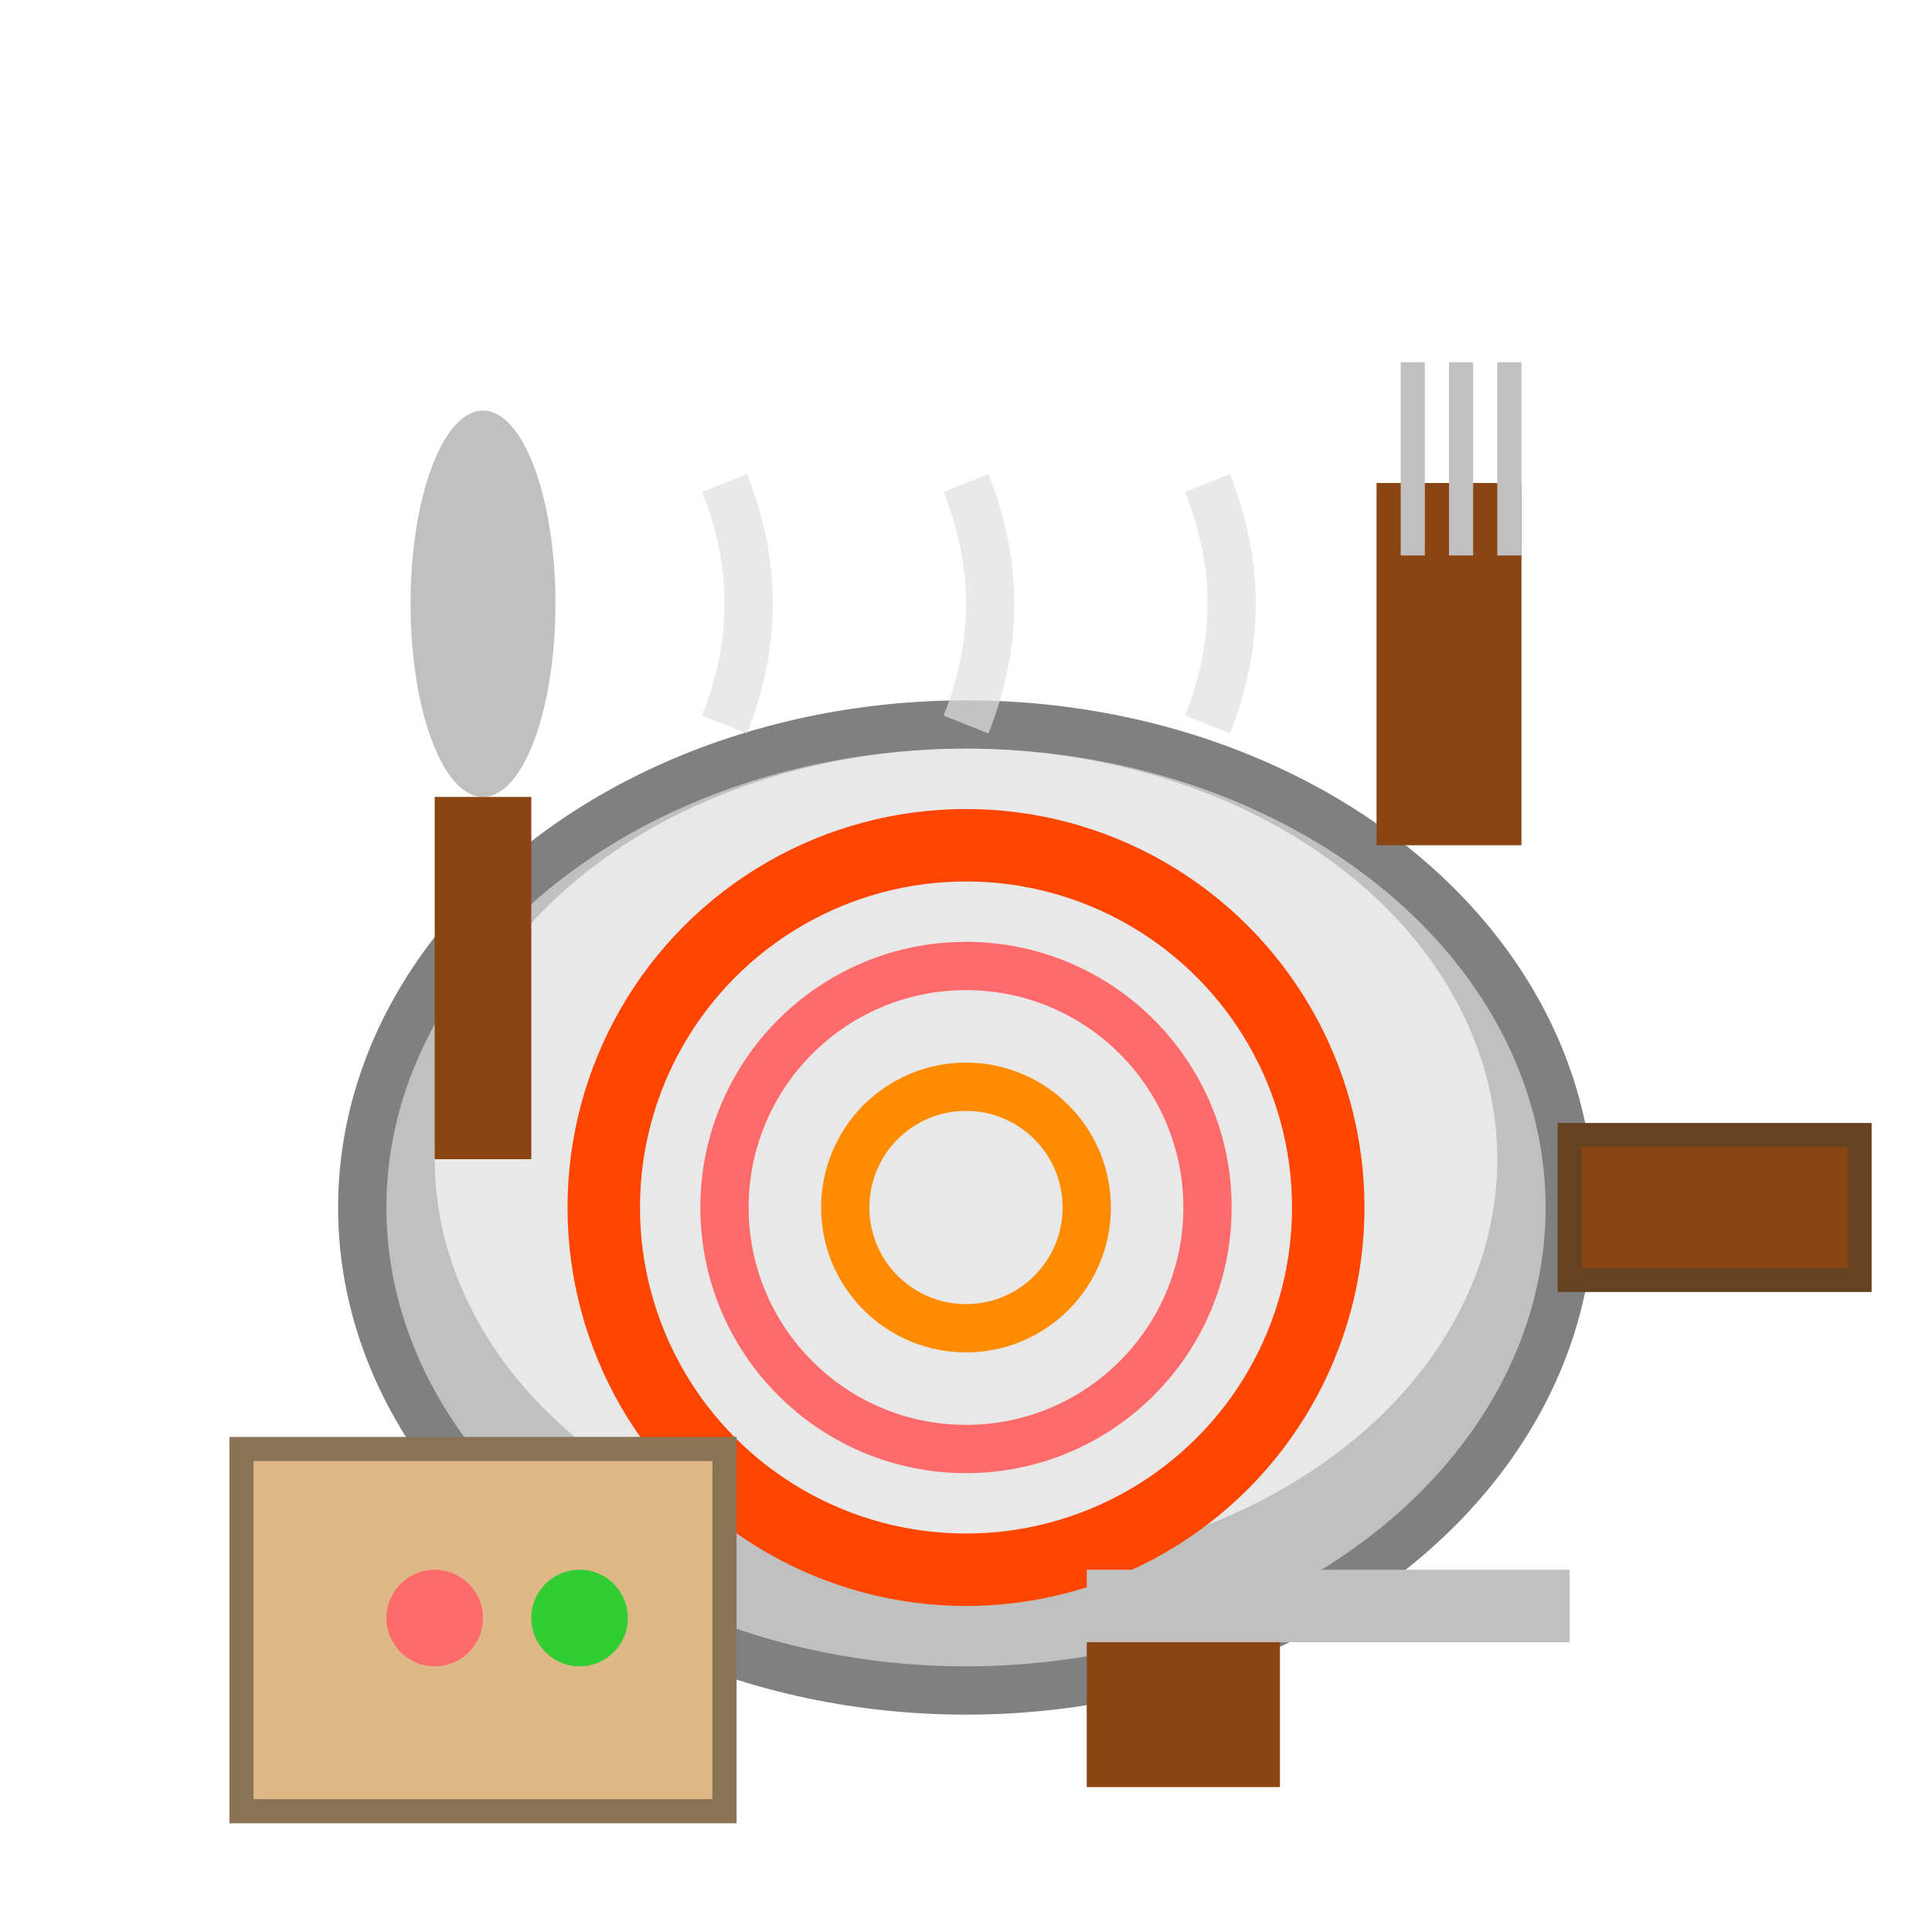 <svg width="80" height="80" viewBox="0 0 80 80" fill="none" xmlns="http://www.w3.org/2000/svg">
  <!-- Pan -->
  <ellipse cx="40" cy="50" rx="25" ry="20" fill="#C0C0C0" stroke="#808080" stroke-width="2"/>
  <ellipse cx="40" cy="48" rx="22" ry="17" fill="#E8E8E8"/>
  
  <!-- Pan handle -->
  <rect x="65" y="47" width="12" height="6" fill="#8B4513" stroke="#654321" stroke-width="1"/>
  
  <!-- Stove burner -->
  <circle cx="40" cy="50" r="15" fill="none" stroke="#FF4500" stroke-width="3"/>
  <circle cx="40" cy="50" r="10" fill="none" stroke="#FF6B6B" stroke-width="2"/>
  <circle cx="40" cy="50" r="5" fill="none" stroke="#FF8C00" stroke-width="2"/>
  
  <!-- Utensils -->
  <g id="spoon">
    <ellipse cx="20" cy="25" rx="3" ry="8" fill="#C0C0C0"/>
    <rect x="18" y="33" width="4" height="15" fill="#8B4513"/>
  </g>
  
  <g id="fork">
    <rect x="57" y="20" width="6" height="15" fill="#8B4513"/>
    <rect x="58" y="15" width="1" height="8" fill="#C0C0C0"/>
    <rect x="60" y="15" width="1" height="8" fill="#C0C0C0"/>
    <rect x="62" y="15" width="1" height="8" fill="#C0C0C0"/>
  </g>
  
  <!-- Steam -->
  <path d="M30 30 Q32 25 30 20" stroke="#E0E0E0" stroke-width="2" fill="none" opacity="0.7"/>
  <path d="M40 30 Q42 25 40 20" stroke="#E0E0E0" stroke-width="2" fill="none" opacity="0.7"/>
  <path d="M50 30 Q52 25 50 20" stroke="#E0E0E0" stroke-width="2" fill="none" opacity="0.7"/>
  
  <!-- Cutting board -->
  <rect x="10" y="60" width="20" height="15" fill="#DEB887" stroke="#8B7355" stroke-width="1"/>
  
  <!-- Knife -->
  <rect x="45" y="65" width="20" height="3" fill="#C0C0C0"/>
  <rect x="45" y="68" width="8" height="6" fill="#8B4513"/>
  
  <!-- Vegetables -->
  <circle cx="18" cy="67" r="2" fill="#FF6B6B"/>
  <circle cx="24" cy="67" r="2" fill="#32CD32"/>
</svg>
